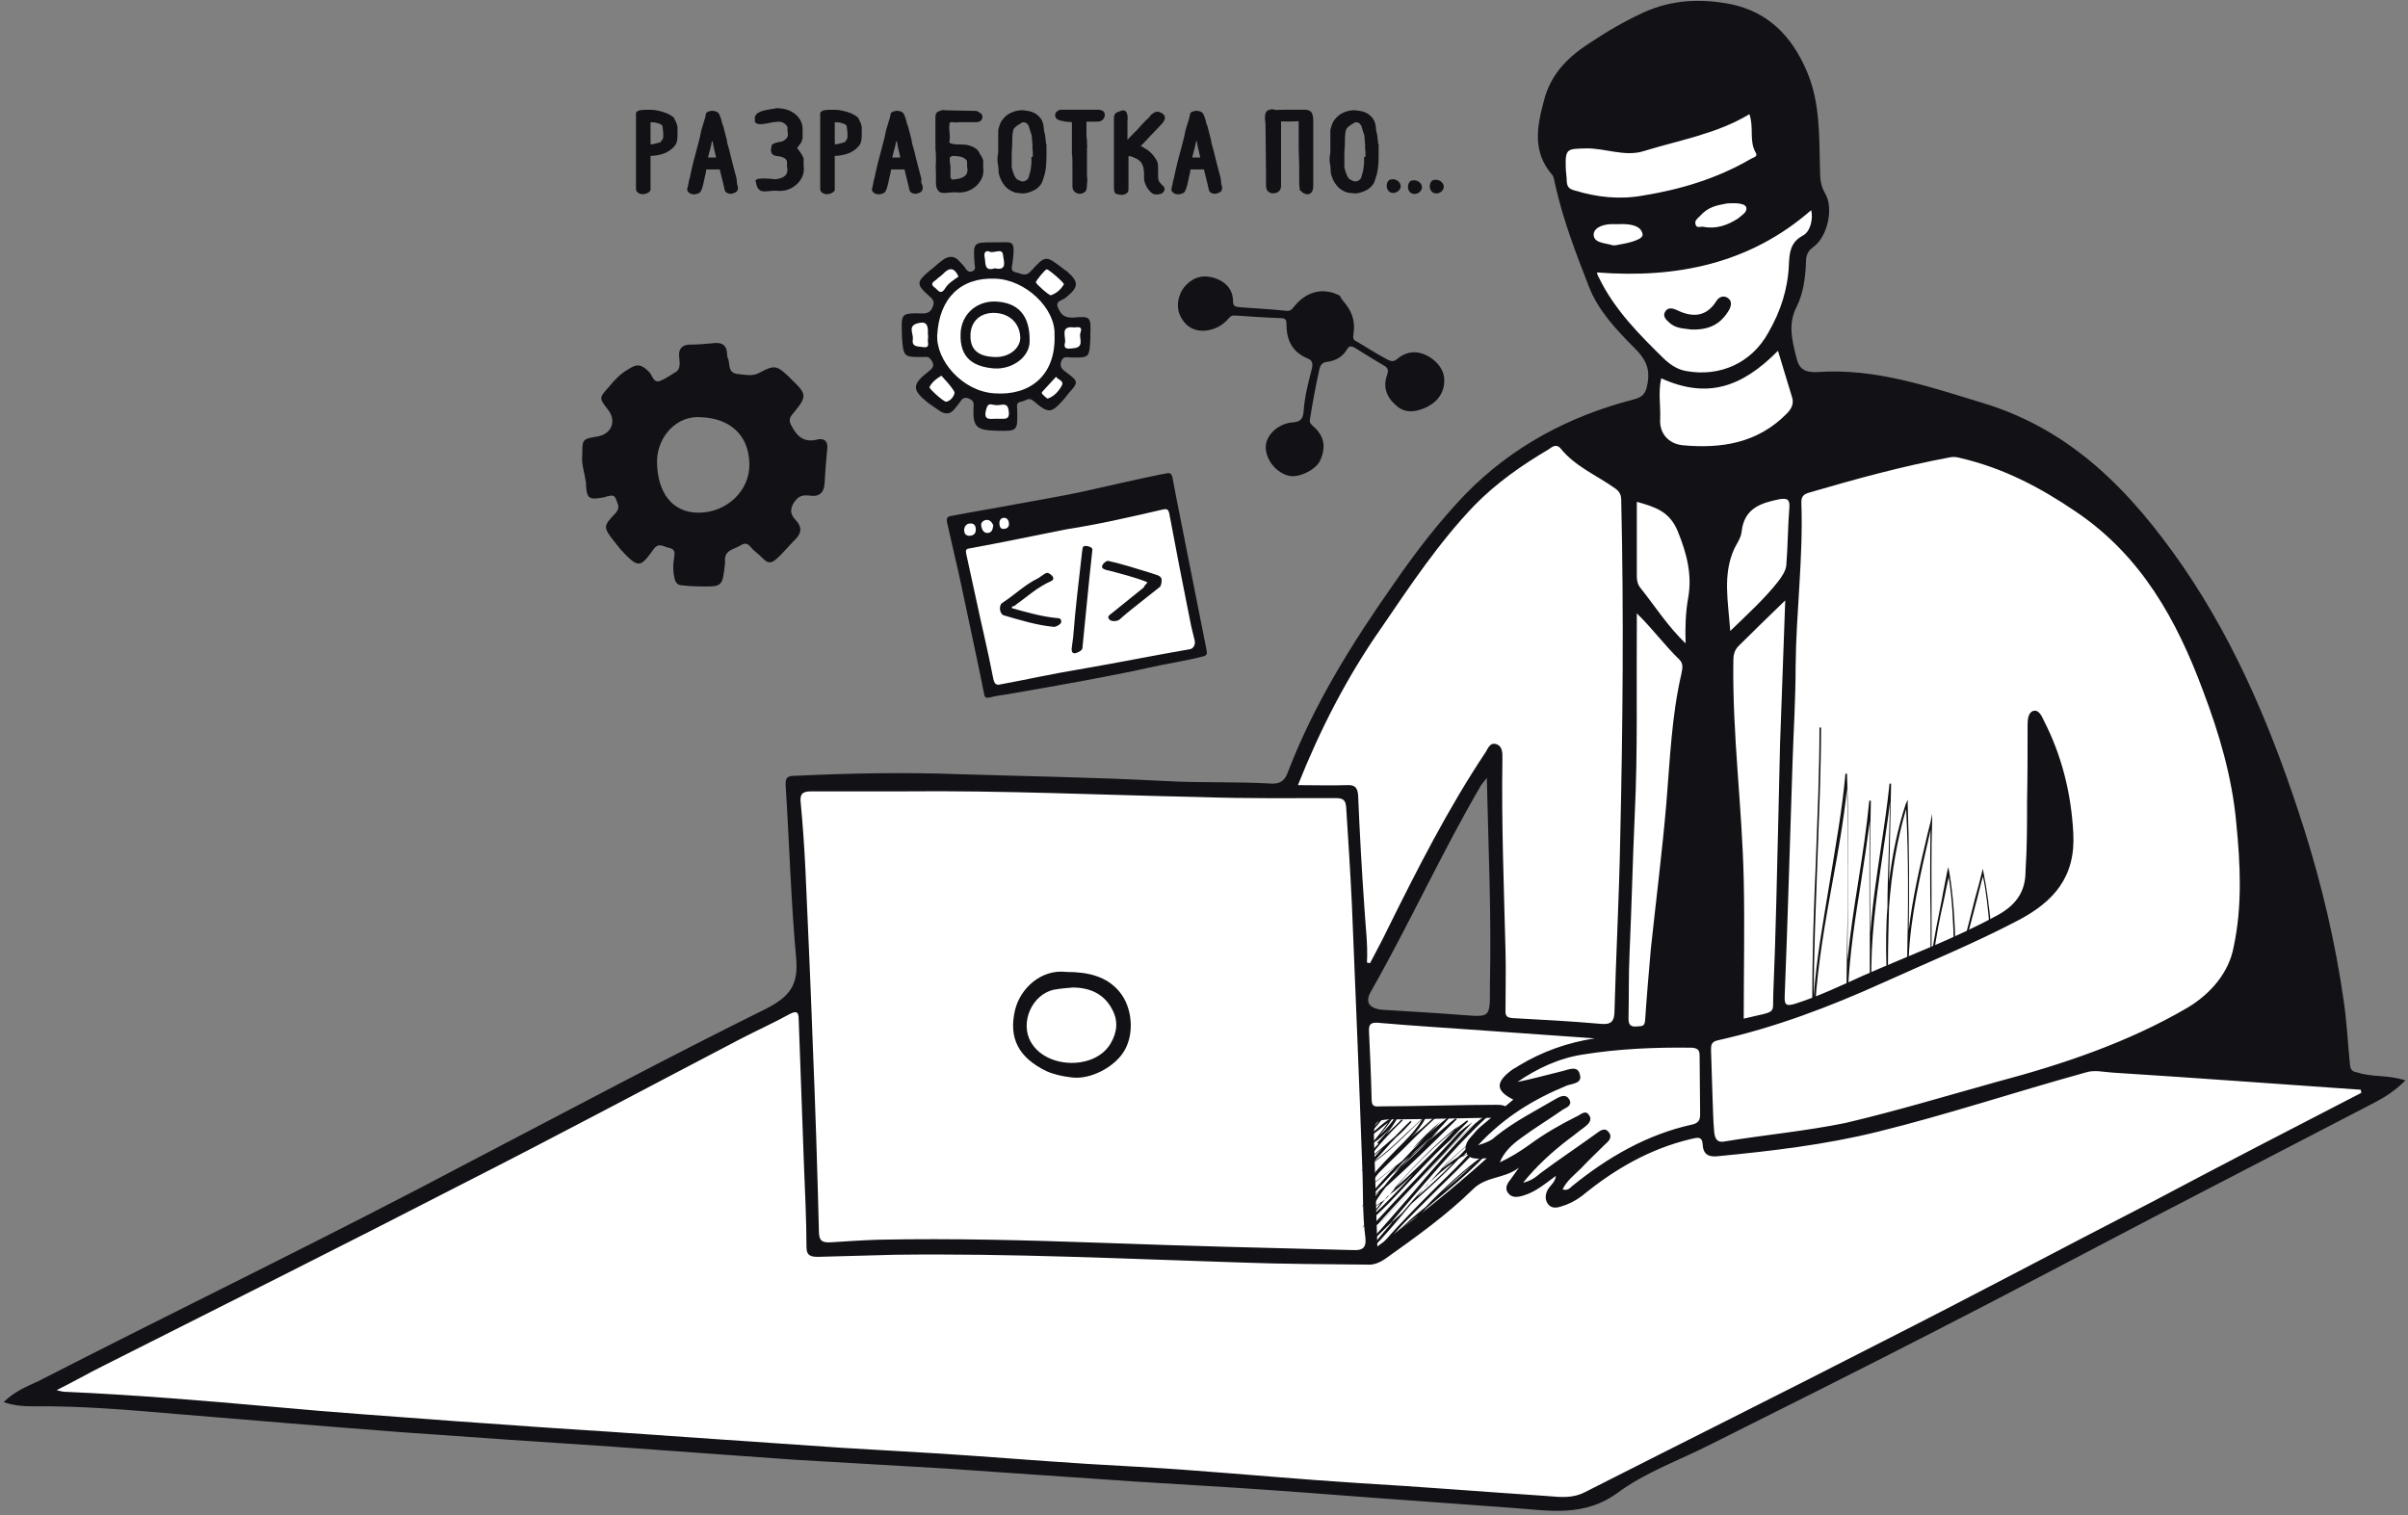 <svg height="292" viewBox="0 0 464 292" width="464" xmlns="http://www.w3.org/2000/svg"><rect x="0" y="0" width="464" height="292" fill="#808080" stroke="none"/><g fill="none"><g fill="#111116" transform="translate(122 21)"><path d="m1 .6c.9-.3 2 .5 1.9 1.4s-1.3 1.5-2.1 1-.8-1.9 0-2.4m4.3.2c.9-.3 2 .5 1.9 1.4s-1.3 1.5-2.1 1-.8-1.9 0-2.4m4.4-.1c.9-.3 2 .5 1.9 1.4s-1.3 1.5-2.1 1-.8-1.9 0-2.4" transform="translate(145 13)"/><path d="m7.8 2.2c.2.3.4.7.5 1.3v1.5c0 .8-.1 1.3-.3 1.7-.4.6-1 1.1-1.8 1.5-.9.4-2 .6-3.1.6v2.2.2.2.4.4.4.2.2.5.4.3.3 1.1c-.1.2-.4.4-.8.5s-.8.1-1.1-.1c-.2-.1-.4-.3-.4-.5 0-.1 0-.3 0-.8v-2.5c0-1.3 0-3.2 0-5.7s0-4.4 0-5.7c.1-.1.3-.3.6-.3.3-.1 1-.1 1.8-.1.7 0 1.3.1 1.7.2 1.3.3 2.1.7 2.6 1.1.1.1.1.1.2.2 0 .1.1.2.1.3zm0 0c.2.3.4.7.5 1.3v1.5c0 .8-.1 1.3-.3 1.7-.4.6-1 1.1-1.8 1.5-.9.4-2 .6-3.1.6v2.2.2.2.4.4.4.2.2.5.4.3.3 1.1c-.1.2-.4.4-.8.5s-.8.1-1.1-.1c-.2-.1-.4-.3-.4-.5 0-.1 0-.3 0-.8v-2.5c0-1.3 0-3.2 0-5.7s0-4.4 0-5.7c.1-.1.3-.3.6-.3.3-.1 1-.1 1.8-.1.7 0 1.3.1 1.7.2 1.3.3 2.1.7 2.6 1.1.1.1.1.1.2.2 0 .1.1.2.1.3zm-1.9 3.8c.2-.4.2-1 .1-1.9-.1-.6-.1-.9-.1-.9-.2-.3-.5-.6-1.1-.7-.5-.2-1.1-.2-1.7-.2v3.5c0 .8 0 1.2.1 1.2.2.1.4.1.8 0 .8-.2 1.3-.3 1.6-.5 0-.2.1-.4.3-.5zm0 0c.2-.4.2-1 .1-1.9-.1-.6-.1-.9-.1-.9-.2-.3-.5-.6-1.1-.7-.5-.2-1.1-.2-1.7-.2v3.5c0 .8 0 1.2.1 1.2.2.1.4.1.8 0 .8-.2 1.3-.3 1.6-.5 0-.2.1-.4.3-.5zm13.9 8.6c.2.5.2.9 0 1.1s-.5.3-.9.4c-.4 0-.7-.1-.9-.3-.1-.1-.2-.6-.4-1.5-.5-1.9-.7-2.9-.7-2.9-.3 0-.8 0-1.5 0s-1.1 0-1.5 0c0 .1-.1.3-.1.5 0 .3-.1.5-.1.6s-.2.7-.4 1.8c-.2.8-.4 1.4-.6 1.6-.1.1-.4.2-.8.3-.3 0-.6 0-.9-.2s-.4-.4-.3-.7.2-.8.3-1.4c.2-.6.3-1.1.3-1.3.2-1 .7-3 1.5-5.9.2-.7.4-1.6.6-2.6.5-1.6.7-2.3.7-2.3 0-.1.1-.4.2-.9.1-.1.3-.2.8-.3.5 0 .9.1 1.1.3s.3.5.5 1.1c.2.8.3 1.3.4 1.3l.7 2.7c.1.5.1.8.2 1 .2.6.4 1.5.7 2.7.3 1.3.6 2.2.7 2.7.1.3.2.7.3 1.2 0 .4.1.8.1 1zm0 0c.2.5.2.9 0 1.1s-.5.3-.9.4c-.4 0-.7-.1-.9-.3-.1-.1-.2-.6-.4-1.5-.5-1.9-.7-2.9-.7-2.9-.3 0-.8 0-1.5 0s-1.1 0-1.5 0c0 .1-.1.3-.1.5 0 .3-.1.5-.1.6s-.2.7-.4 1.8c-.2.8-.4 1.4-.6 1.6-.1.1-.4.2-.8.3-.3 0-.6 0-.9-.2s-.4-.4-.3-.7.2-.8.3-1.4c.2-.6.3-1.1.3-1.3.2-1 .7-3 1.5-5.9.2-.7.4-1.6.6-2.6.5-1.6.7-2.3.7-2.3 0-.1.1-.4.2-.9.1-.1.3-.2.8-.3.5 0 .9.1 1.1.3s.3.5.5 1.1c.2.8.3 1.3.4 1.3l.7 2.7c.1.5.1.8.2 1 .2.6.4 1.5.7 2.7.3 1.3.6 2.2.7 2.7.1.3.2.7.3 1.2 0 .4.1.8.1 1zm-3.5-5c-.4-1.7-.6-2.6-.6-2.6s0-.2-.1-.6c0-.3-.1-.5-.2-.6-.3.2-.4.3-.5.5 0 .2-.1.6-.2 1-.2.8-.4 1.5-.6 2.3zm0 0c-.4-1.7-.6-2.6-.6-2.6s0-.2-.1-.6c0-.3-.1-.5-.2-.6-.3.2-.4.3-.5.5 0 .2-.1.6-.2 1-.2.8-.4 1.5-.6 2.3zm11.1 4.2c1-.1 1.7-.4 2.1-.8s.6-1.1.4-1.9c0-.1 0-.3 0-.7 0-.2 0-.4-.1-.6-.3-.6-1.1-.9-2.2-1-.6-.1-.8-.4-.8-.9l.1-.7c0-.3.7-.5 1.9-.7.6-.3 1-.6 1.2-1.1.1-.2.1-.6 0-1.1 0-.1 0-.2 0-.4s0-.3 0-.4c-.1-.3-.3-.6-.7-.9s-.8-.4-1.4-.4c-.1 0-.5.1-1 .1-2.1.5-3.2.5-3.2 0v-.4c-.1-.7.6-1.2 2.2-1.5l1.2-.2c.1 0 .2 0 .5-.1 1.5 0 2.7.4 3.6 1.2s1.3 1.8 1.2 3v.7.6c-.1.5-.3.9-.5 1.1-.4.5-.6.8-.6.8 0 .1.3.4.7 1 .3.4.5.8.6 1.1v1.4c.2 1.2-.2 2.3-1.2 3.3-1.1 1-2.4 1.4-3.9 1.2-.3 0-.8 0-1.6.1-.6.1-1.1 0-1.3-.1-.4-.3-.6-.7-.7-1.5-.4-.3.9-.5 3.5-.2zm15.9-11.6c.2.3.4.7.5 1.3v1.5c0 .8-.1 1.3-.3 1.7-.4.6-1 1.1-1.8 1.5-.9.4-2 .6-3.1.6v2.2.2.2.4.4.4.2.2.5.4.3.3 1.1c-.1.2-.4.4-.8.5s-.8.1-1.1-.1c-.2-.1-.4-.3-.4-.5 0-.1 0-.3 0-.8v-2.5c0-1.3 0-3.2 0-5.7s0-4.4 0-5.7c.1-.1.3-.3.6-.3.3-.1 1-.1 1.8-.1.7 0 1.3.1 1.7.2 1.3.3 2.1.7 2.6 1.1.1.1.1.1.2.2 0 .1.1.2.1.3zm0 0c.2.3.4.7.5 1.3v1.5c0 .8-.1 1.3-.3 1.7-.4.6-1 1.1-1.8 1.5-.9.4-2 .6-3.1.6v2.2.2.2.4.4.4.2.2.5.4.3.3 1.1c-.1.2-.4.4-.8.5s-.8.1-1.1-.1c-.2-.1-.4-.3-.4-.5 0-.1 0-.3 0-.8v-2.5c0-1.3 0-3.2 0-5.7s0-4.4 0-5.7c.1-.1.3-.3.6-.3.3-.1 1-.1 1.8-.1.7 0 1.3.1 1.7.2 1.3.3 2.1.7 2.6 1.1.1.1.1.1.2.2 0 .1.1.2.1.3zm-1.9 3.8c.2-.4.2-1 .1-1.9-.1-.6-.1-.9-.1-.9-.2-.3-.5-.6-1.1-.7-.5-.2-1.1-.2-1.7-.2v3.5c0 .8 0 1.2.1 1.2.2.1.4.1.8 0 .8-.2 1.3-.3 1.6-.5 0-.2.2-.4.3-.5zm0 0c.2-.4.2-1 .1-1.9-.1-.6-.1-.9-.1-.9-.2-.3-.5-.6-1.1-.7-.5-.2-1.1-.2-1.7-.2v3.5c0 .8 0 1.2.1 1.2.2.1.4.1.8 0 .8-.2 1.3-.3 1.6-.5 0-.2.2-.4.3-.5zm14 8.6c.2.5.2.9 0 1.1s-.5.3-.9.4c-.4 0-.7-.1-.9-.3-.1-.1-.2-.6-.4-1.5-.5-1.9-.7-2.9-.7-2.9-.3 0-.8 0-1.5 0s-1.1 0-1.5 0c0 .1-.1.3-.1.5 0 .3-.1.5-.1.6s-.2.7-.4 1.8c-.2.8-.4 1.4-.6 1.6-.1.1-.4.2-.8.3-.3 0-.6 0-.9-.2s-.4-.4-.3-.7.2-.8.3-1.4c.2-.6.3-1.1.3-1.3.2-1 .7-3 1.5-5.9.2-.7.4-1.6.6-2.6.5-1.6.7-2.3.7-2.3 0-.1.1-.4.2-.9.1-.1.3-.2.8-.3.5 0 .9.1 1.1.3s.3.5.5 1.1c.2.8.3 1.3.4 1.3l.7 2.7c.1.5.1.8.2 1 .2.6.4 1.5.7 2.7.3 1.3.6 2.2.7 2.7.1.3.2.7.3 1.2-.1.4 0 .8.1 1zm0 0c.2.5.2.9 0 1.1s-.5.3-.9.4c-.4 0-.7-.1-.9-.3-.1-.1-.2-.6-.4-1.5-.5-1.9-.7-2.9-.7-2.9-.3 0-.8 0-1.5 0s-1.1 0-1.5 0c0 .1-.1.3-.1.5 0 .3-.1.5-.1.6s-.2.7-.4 1.8c-.2.8-.4 1.4-.6 1.6-.1.1-.4.2-.8.3-.3 0-.6 0-.9-.2s-.4-.4-.3-.7.2-.8.3-1.4c.2-.6.3-1.1.3-1.3.2-1 .7-3 1.5-5.9.2-.7.4-1.6.6-2.6.5-1.6.7-2.3.7-2.3 0-.1.1-.4.2-.9.1-.1.3-.2.8-.3.5 0 .9.1 1.1.3s.3.5.5 1.1c.2.8.3 1.3.4 1.3l.7 2.7c.1.5.1.8.2 1 .2.6.4 1.5.7 2.7.3 1.3.6 2.2.7 2.7.1.3.2.7.3 1.2-.1.4 0 .8.1 1zm-3.6-5c-.4-1.7-.6-2.6-.6-2.6s0-.2-.1-.6c0-.3-.1-.5-.2-.6-.3.2-.4.3-.5.5 0 .2-.1.6-.2 1-.2.8-.4 1.5-.6 2.3zm0 0c-.4-1.7-.6-2.6-.6-2.6s0-.2-.1-.6c0-.3-.1-.5-.2-.6-.3.2-.4.3-.5.5 0 .2-.1.6-.2 1-.2.8-.4 1.5-.6 2.3zm11.5-2.5c.7 0 1.3.1 2 .4s1.1.7 1.3 1.3c.3.4.5.8.6 1.1v1.4c.2 1.2-.2 2.3-1.2 3.3-1.1 1-2.4 1.4-3.9 1.2-.3 0-.8 0-1.6.1-.6.1-1.1 0-1.3-.1-.4-.3-.6-.8-.6-1.5 0-.2 0-.5 0-1 0-.4 0-.8 0-1 0-.5-.1-1.2 0-1.9 0-.1 0-.2 0-.4s0-.3 0-.4c0-.6 0-1.2-.1-2v-5.4c0-.7 0-1.1.1-1.2.1-.2.3-.3.6-.4s.6-.2.9-.1c.4 0 .6.3.6.7v1.8c0 .3-.1.7 0 1.3.1 1 .1 1.6 0 1.8-.1.4.1.7.5.8.7.2 1.4.2 2.1.2zm-2.7-4-.9-2.6 5.1.1c.9 0 1.4 0 1.5.1.2.1.4.3.6.4.2.2.2.5.1.7-.1.3-.4.5-.9.5h-1.7c-.3 0-.9 0-1.6 0-.4 0-.8.1-1.1 0-.5-.1-.9.1-1 .4 0 .2-.1.3-.1.4zm1.5 10.7c1-.1 1.7-.4 2.1-.8s.6-1.1.4-1.9c0-.1 0-.3 0-.7 0-.2 0-.4-.1-.6-.3-.4-.7-.6-1.1-.8-.5-.1-1.1-.2-1.9-.2-.3.1-.5.2-.6.3-.2.3-.2 1 0 1.9v1.4.5c0 .2 0 .4.1.5.1.5.5.5 1.1.4zm17.3-6.8v.9.9c0 1.6-.1 2.8-.3 3.5 0 .2-.1.4-.2.7s-.1.5-.2.6c-.1.5-.3.8-.6 1.1-.3.4-.8.7-1.3.9-.7.3-1.4.5-2 .4-.8-.1-1.2-.1-1.3-.2-1.4-.5-2.3-1.6-2.8-3.4 0-.5-.1-1-.1-1.5-.2-.7-.2-1.6 0-2.5v-.8c0-.5 0-.8 0-1 0-.3 0-.8 0-1.5 0-.1 0-.2 0-.5 0-.2 0-.4 0-.5.2-.8.4-1.4.7-1.8.6-.8 1.3-1.3 2.3-1.6.2-.1.5-.1 1-.2h.5c1.3.1 2.3.4 3 1.2.3.3.6.8.7 1.4 0 .2.1.5.1.9.1.4.1.7.2.9 0 .2.1.4.1.8 0 .3.1.6.1.8v.5zm0 0v.9.9c0 1.6-.1 2.8-.3 3.5 0 .2-.1.4-.2.7s-.1.5-.2.6c-.1.5-.3.8-.6 1.1-.3.4-.8.7-1.3.9-.7.3-1.4.5-2 .4-.8-.1-1.2-.1-1.3-.2-1.4-.5-2.3-1.6-2.8-3.4 0-.5-.1-1-.1-1.5-.2-.7-.2-1.6 0-2.5v-.8c0-.5 0-.8 0-1 0-.3 0-.8 0-1.5 0-.1 0-.2 0-.5 0-.2 0-.4 0-.5.2-.8.4-1.4.7-1.8.6-.8 1.3-1.3 2.3-1.6.2-.1.5-.1 1-.2h.5c1.3.1 2.3.4 3 1.2.3.3.6.8.7 1.4 0 .2.1.5.1.9.1.4.1.7.2.9 0 .2.1.4.1.8 0 .3.1.6.1.8v.5zm-2.2 2.5c.1-.6.1-1.2 0-1.8v-.9c0-.2-.1-.6-.1-1.1s-.1-.9-.2-1.1c-.3-1-.5-1.6-.5-1.5-.3-.6-.7-.8-1.4-.8-.9.5-1.5.9-1.8 1.3s-.4 1.3-.4 2.8c0 .2 0 .8-.1 2v1.9 1c.3 1.3.7 2.2 1.2 2.5.6.3 1 .5 1.4.4.5-.1.9-.4 1.1-.8 0-.1.2-.6.4-1.4 0-.2.1-.4.1-.7s.1-.6.1-.8v-1zm0 0c.1-.6.1-1.2 0-1.8v-.9c0-.2-.1-.6-.1-1.1s-.1-.9-.2-1.1c-.3-1-.5-1.6-.5-1.5-.3-.6-.7-.8-1.4-.8-.9.5-1.5.9-1.8 1.3s-.4 1.3-.4 2.8c0 .2 0 .8-.1 2v1.9 1c.3 1.3.7 2.2 1.2 2.5.6.3 1 .5 1.4.4.5-.1.9-.4 1.1-.8 0-.1.2-.6.4-1.4 0-.2.1-.4.1-.7s.1-.6.1-.8v-1zm5.7-7.4c-.7-.1-1.2-.3-1.3-.7-.1-.3 0-.5.2-.7s.4-.3.7-.3h.5.5 5.2.9c.4 0 .6.1.8.2.2.2.3.4.2.8-.1.3-.3.6-.6.7-.2.1-.7.1-1.4.1-1 0-1.5 0-1.5 0v.4 2.1.3.3c.1.4.1.7.1 1.1v.3c0 .2.1.5 0 .9v.8 2.3 2.3c.1.3.1.8 0 1.5 0 .7-.1 1.2-.3 1.3-.1.1-.2.1-.4.2s-.4.1-.5.1c-.7-.1-1.1-.5-1.1-1.2 0-.2 0-.6 0-1 0-.5 0-.8 0-1 0-.4 0-1.1 0-2.1 0-.9 0-1.6-.1-2.2 0-.1 0-.4 0-.7s0-.5 0-.6c0-.2 0-.5 0-1 0-.4 0-.8 0-1 0-.1 0-.2 0-.4s0-.3 0-.4c0-.3 0-.6 0-1.1s0-.9 0-1.1c-1.1-.1-1.8-.1-1.9-.2zm0 0c-.7-.1-1.2-.3-1.3-.7-.1-.3 0-.5.2-.7s.4-.3.7-.3h.5.5 5.2.9c.4 0 .6.1.8.2.2.2.3.4.2.8-.1.3-.3.6-.6.7-.2.1-.7.1-1.4.1-1 0-1.5 0-1.5 0v.4 2.1.3.3c.1.4.1.7.1 1.1v.3c0 .2.1.5 0 .9v.8 2.3 2.3c.1.3.1.8 0 1.5 0 .7-.1 1.2-.3 1.3-.1.1-.2.1-.4.2s-.4.1-.5.1c-.7-.1-1.1-.5-1.1-1.2 0-.2 0-.6 0-1 0-.5 0-.8 0-1 0-.4 0-1.1 0-2.1 0-.9 0-1.6-.1-2.2 0-.1 0-.4 0-.7s0-.5 0-.6c0-.2 0-.5 0-1 0-.4 0-.8 0-1 0-.1 0-.2 0-.4s0-.3 0-.4c0-.3 0-.6 0-1.1s0-.9 0-1.1c-1.1-.1-1.8-.1-1.9-.2zm12-1.2c.1.3.2.7.1 1.4v4.2c.2-.1.6-.6 1.3-1.3.1-.1.3-.3.5-.5s.4-.4.5-.5c.7-.8 1.4-1.6 2.2-2.3 0 0 .2-.2.4-.5.2-.2.3-.3.5-.4.4-.3.8-.3 1.3 0 .4.2.6.5.5.9-.1.2-.2.5-.6.9-.5.5-1.1 1.2-2.1 2.2-.9 1-1.6 1.7-2.1 2.2 0 .1.1.1.3.2s.3.1.3.1c.1.1.3.2.8.5.7.4 1.4 1.2 1.9 2.1.2.3.2.9.2 1.8s0 1.6.1 1.9.4.7.7 1c.3.2.4.4.4.4.1.2.1.4-.1.6-.1.2-.3.3-.4.3-.6.2-1.1.2-1.5-.1-.3-.2-.5-.5-.8-.9-.3-.5-.5-1-.6-1.5 0-.2 0-.4 0-.7s0-.5 0-.7c-.1-.6-.1-1-.2-1.2-.2-.7-.6-1.2-1.3-1.6-.3-.1-.6-.3-.9-.4-.5-.2-.9-.2-1.1-.1v1.1 1 1 .4.3.2.2.8.7.5c0 .4 0 .7-.1.8-.2.2-.5.4-.9.4s-.8-.1-1.1-.2c-.1-.1-.2-.4-.2-1 0-.7 0-1.6 0-2.7 0-1 0-2.6 0-4.7s0-3.6 0-4.7c0-.2 0-.6 0-1s0-.6.1-.8.4-.4.8-.5c.6-.3 1-.2 1.1.2zm0 0c.1.3.2.7.1 1.4v4.2c.2-.1.6-.6 1.3-1.3.1-.1.3-.3.5-.5s.4-.4.5-.5c.7-.8 1.4-1.6 2.2-2.3 0 0 .2-.2.4-.5.2-.2.3-.3.5-.4.4-.3.8-.3 1.3 0 .4.2.6.5.5.9-.1.2-.2.5-.6.9-.5.5-1.1 1.2-2.1 2.2-.9 1-1.6 1.7-2.1 2.2 0 .1.1.1.3.2s.3.1.3.1c.1.1.3.2.8.5.7.4 1.4 1.2 1.9 2.1.2.3.2.9.2 1.8s0 1.6.1 1.9.4.7.7 1c.3.2.4.4.4.4.1.2.1.4-.1.6-.1.2-.3.3-.4.3-.6.2-1.1.2-1.5-.1-.3-.2-.5-.5-.8-.9-.3-.5-.5-1-.6-1.5 0-.2 0-.4 0-.7s0-.5 0-.7c-.1-.6-.1-1-.2-1.2-.2-.7-.6-1.2-1.3-1.6-.3-.1-.6-.3-.9-.4-.5-.2-.9-.2-1.1-.1v1.1 1 1 .4.3.2.2.8.7.5c0 .4 0 .7-.1.8-.2.2-.5.4-.9.4s-.8-.1-1.1-.2c-.1-.1-.2-.4-.2-1 0-.7 0-1.6 0-2.7 0-1 0-2.6 0-4.7s0-3.6 0-4.7c0-.2 0-.6 0-1s0-.6.1-.8.4-.4.8-.5c.6-.3 1-.2 1.1.2zm18.2 13.7c.2.5.2.9 0 1.1s-.5.3-.9.4c-.4 0-.7-.1-.9-.3-.1-.1-.2-.6-.4-1.5-.5-1.9-.7-2.9-.7-2.9-.3 0-.8 0-1.5 0s-1.1 0-1.5 0c0 .1-.1.3-.1.5 0 .3-.1.5-.1.6s-.2.7-.4 1.8c-.2.8-.4 1.4-.6 1.6-.1.1-.4.2-.8.3-.3 0-.6 0-.9-.2s-.4-.4-.3-.7.2-.8.3-1.4c.2-.6.3-1.1.3-1.3.2-1 .7-3 1.5-5.9.2-.7.4-1.6.6-2.6.5-1.6.7-2.3.7-2.3 0-.1.1-.4.2-.9.1-.1.3-.2.8-.3.5 0 .9.1 1.1.3s.3.5.5 1.1c.2.8.3 1.3.4 1.3l.7 2.7c.1.5.1.8.2 1 .2.6.4 1.5.7 2.7.3 1.3.6 2.2.7 2.7.1.3.2.7.3 1.2 0 .4.1.8.1 1zm0 0c.2.5.2.9 0 1.1s-.5.3-.9.4c-.4 0-.7-.1-.9-.3-.1-.1-.2-.6-.4-1.5-.5-1.9-.7-2.9-.7-2.9-.3 0-.8 0-1.5 0s-1.1 0-1.5 0c0 .1-.1.3-.1.5 0 .3-.1.5-.1.6s-.2.7-.4 1.8c-.2.8-.4 1.4-.6 1.6-.1.1-.4.2-.8.3-.3 0-.6 0-.9-.2s-.4-.4-.3-.7.2-.8.3-1.4c.2-.6.3-1.1.3-1.3.2-1 .7-3 1.5-5.9.2-.7.4-1.6.6-2.6.5-1.6.7-2.3.7-2.3 0-.1.1-.4.2-.9.1-.1.3-.2.8-.3.5 0 .9.1 1.1.3s.3.5.5 1.1c.2.8.3 1.3.4 1.3l.7 2.7c.1.5.1.8.2 1 .2.6.4 1.5.7 2.7.3 1.3.6 2.2.7 2.7.1.3.2.7.3 1.2 0 .4.1.8.1 1zm-3.5-5c-.4-1.7-.6-2.6-.6-2.6s0-.2-.1-.6c0-.3-.1-.5-.2-.6-.3.2-.4.3-.5.5 0 .2-.1.6-.2 1-.2.8-.4 1.5-.6 2.3zm0 0c-.4-1.7-.6-2.6-.6-2.6s0-.2-.1-.6c0-.3-.1-.5-.2-.6-.3.2-.4.3-.5.5 0 .2-.1.6-.2 1-.2.8-.4 1.5-.6 2.3zm14.8-8.8c.2.3.2.6.2 1.1v.4.4 1.7 3.2 3.2 1 1 1 1c0 .7-.4 1.1-1.1 1.2-.4.1-.7-.1-1-.3-.2-.2-.3-.6-.3-1v-2.9c0-2.9-.1-5.8-.1-8.9-.2-1.4-.1-2.2.3-2.4.3-.1.5-.2.7-.2.8.1 1.1.2 1.3.5zm4.5 14.9c-.2-.2-.3-.7-.3-1.4 0-1 0-1.5 0-1.4 0-1.2 0-3-.1-5.4 0-2.4 0-4.2 0-5.4-2.4.1-4 .1-4.8-.1-.2 0-.3-.1-.4-.3s-.2-.3-.1-.5c.1-.4.3-.6.7-.7.2-.1.8-.1 1.9-.1h2.8.9c.4 0 .6.1.8.2.3.2.5.7.5 1.6 0 1.2 0 1.8 0 1.7v4.4 4.4.7.9.5c0 .5-.1.8-.2 1s-.4.4-.7.4c-.4-.1-.7-.2-1-.5zm14.5-8.7v.9.9c0 1.6-.1 2.8-.3 3.5 0 .2-.1.4-.2.7s-.1.5-.2.6c-.1.5-.3.8-.6 1.1-.3.4-.8.7-1.3.9-.7.3-1.4.5-2 .4-.8-.1-1.2-.1-1.3-.2-1.4-.5-2.3-1.6-2.8-3.4 0-.5-.1-1-.1-1.5-.2-.7-.2-1.6 0-2.5v-.8c0-.5 0-.8 0-1 0-.3 0-.8 0-1.5 0-.1 0-.2 0-.5 0-.2 0-.4 0-.5.2-.8.4-1.4.7-1.8.6-.8 1.3-1.3 2.3-1.6.2-.1.5-.1 1-.2h.5c1.3.1 2.3.4 3 1.2.3.3.6.8.7 1.4 0 .2.1.5.1.9.1.4.1.7.2.9 0 .2.1.4.1.8 0 .3.1.6.1.8v.5zm0 0v.9.9c0 1.6-.1 2.8-.3 3.5 0 .2-.1.4-.2.7s-.1.5-.2.6c-.1.5-.3.8-.6 1.1-.3.4-.8.7-1.3.9-.7.3-1.4.5-2 .4-.8-.1-1.2-.1-1.3-.2-1.4-.5-2.3-1.6-2.8-3.4 0-.5-.1-1-.1-1.5-.2-.7-.2-1.6 0-2.5v-.8c0-.5 0-.8 0-1 0-.3 0-.8 0-1.5 0-.1 0-.2 0-.5 0-.2 0-.4 0-.5.2-.8.4-1.4.7-1.8.6-.8 1.3-1.3 2.3-1.6.2-.1.5-.1 1-.2h.5c1.3.1 2.3.4 3 1.2.3.3.6.8.7 1.4 0 .2.1.5.1.9.1.4.1.7.2.9 0 .2.1.4.1.8 0 .3.1.6.1.8v.5zm-2.1 2.5c.1-.6.1-1.2 0-1.8v-.9c0-.2-.1-.6-.1-1.1s-.1-.9-.2-1.1c-.3-1-.5-1.6-.5-1.5-.3-.6-.7-.8-1.4-.8-.9.5-1.5.9-1.8 1.3s-.4 1.3-.4 2.8c0 .2 0 .8-.1 2v1.9 1c.3 1.3.7 2.2 1.2 2.5.6.3 1 .5 1.4.4.5-.1.9-.4 1.1-.8 0-.1.2-.6.4-1.4 0-.2.1-.4.1-.7s.1-.6.1-.8v-1zm0 0c.1-.6.1-1.2 0-1.8v-.9c0-.2-.1-.6-.1-1.1s-.1-.9-.2-1.1c-.3-1-.5-1.6-.5-1.5-.3-.6-.7-.8-1.4-.8-.9.5-1.5.9-1.8 1.3s-.4 1.3-.4 2.8c0 .2 0 .8-.1 2v1.9 1c.3 1.3.7 2.2 1.2 2.5.6.3 1 .5 1.4.4.5-.1.9-.4 1.1-.8 0-.1.2-.6.4-1.4 0-.2.1-.4.1-.7s.1-.6.1-.8v-1z" stroke="#111116" stroke-width=".5"/></g><g transform="translate(173 46)"><path d="m7.9 11.3-2.7-2.6 3.3-2.8 1.5-1.2 2.4 1.7 1.4 1.2 2.2-1.1-.2-5 3.5.1 1.9.2.1 5.1 3 1.2 2-.8 2.3-2.6 4.7 3.7-1.1 1.8-2.8 2.5 1.8 3.4 5.2.4-.4 4.9-1.1.1-3.8.6-.8 3.7 3 2-2.4 3.1-1.4 1.2-3.1-2.3-3.5.4-.4 1.9-.1 3.6-4.2.4-2.2-.9v-3.9l-2.6-1.6-1.3.2-2.3 2.8-2.8-1.9-2.2-2.5 2-1.8 1.6-1.2-1.4-3.1-2-.2-2.6-.6-.6-4.4.3-.9 3.3-.6 1.2-.3 1.2-2.4z" fill="#fff"/><g fill="#111116"><path d="m18.4.7c3.8.1 4.3-.9 3.7 4-.1.7-.5 1.6.7 1.8 1 .2 1.8.9 2.8-.2 2.9-3.2 2.9-3.1 6.3-.5.2.2.4.3.6.4 2.5 2.2 2.4 3.1-.2 5.2-.6.5-1.9.6-1.5 1.7.5 1.3 1.1 2.2 3 2.1 3.4-.3 3.4-.1 3.3 3.2v.9c-.2 3.7-.2 3.6-3.7 3.6-.6 0-1.5-.4-1.9.7s.2 1.6.9 2.1c2.4 1.8 2.5 1.9.5 4.1-.2.3-.5.6-.7.9-2.6 3-3.1 3.1-6 .6-1-.9-1.6 0-2.4.1-.9.1-.9.7-.8 1.4v.2c.1 4.1.1 4.1-4 4-3.9-.1-4.6-.7-4.4-4.7.1-1-.3-1.2-.9-1.5-.7-.3-1.2-.1-1.6.5-.3.5-.7.9-1 1.3-1 1.4-2.1 1.3-3.3.4-.7-.5-1.3-.9-2-1.4-3.1-2.5-3.1-3.5.1-6 1.1-.8 1.2-1.4.4-2.4-.5-.6-1-.4-1.5-.4-3.7 0-3.7 0-4-3.8 0-.1 0-.1 0-.2-.1-4.4-.4-4.5 4-4.4 1 0 1.5-.3 1.9-1.2.5-1.1 0-1.6-.7-2.2-2.5-2.2-2.4-2.7.1-4.8.8-.6 1.5-1.3 2.3-1.9 1.3-1.1 2.6-1.1 3.6.2.4.4.8.8 1.1 1.3.4.6.9.7 1.4.4.6-.3.3-.9.3-1.3-.3-4.2-.3-4.2 3.6-4.2zm11.8 17.8c.2-5.1-5.6-10.6-11.4-10.8-6.7-.3-10.8 3.8-11.2 10.8-.3 4.9 4.8 10.9 11 11.3 6.7.5 11.9-3.3 11.6-11.3zm-1.5-12.6c-.3 0-2.1 2.2-2.1 2.5s2.6 2.6 2.9 2.5c1.1-.4 1.9-1.1 2.5-2.1.1-.3-2.9-2.9-3.3-2.9zm-20.3 20.5c-1 .6-1.8 1.2-2.3 2.2-.1.3 2.8 2.9 3.2 2.8 1.1-.1 1.8-1.6 1.6-1.9-.7-1.2-1.7-2.2-2.5-3.1zm-2.6-8.1c.1-2-.5-2.5-2.3-1.9-1.5.6-.5 1.9-.6 2.9-.3 1.7 1.1 1.4 2 1.6 1.4.2.8-.9.9-1.5.1-.4 0-.7 0-1.1zm28.2-1.2c-2.9-.4-1.5 1.9-1.8 3-.4 1.5 1.1 1 1.7 1 2.2-.2.9-2.1 1.3-3 .5-1.4-.7-1-1.2-1zm-14.8 17.6h.7c.8 0 1.6.1 1.5-1.2-.1-1.1-.3-1.7-1.5-1.5-.5.1-1 .1-1.5 0-1-.3-1.2.2-1.4 1-.6 2.3 1.1 1.6 2.2 1.7zm-.5-29c2.6.6 1.6-1.7 1.6-2.4-.1-1.7-1.7-.4-2.6-.8-.7-.3-1.1.1-1 .9.3 1.2-.2 3 2 2.3zm-7 1.6c-.8-1.8-1.8-1.8-3-.5-.4.4-.9.7-1.3 1.1-.5.4-1.3.8-.3 1.5.6.4 1.1 1.6 2 .2.6-1 1.6-1.6 2.6-2.3zm18.8 19.3c-.8.9-1.6 1.7-2.3 2.5-.2.3-.7.5-.3.9.3.3.8.8 1 .8 1.2-.4 2.1-1.4 2.7-2.5.5-1-.8-1.1-1.1-1.7z"/><path d="m18.6 12.1c4.6.1 6.9 2.7 6.8 7.7 0 2.9-3.2 5.4-6.8 5.2-3.9-.3-6.7-1.9-6.5-6.7.1-3.5 2.8-6.2 6.5-6.2zm.1 2.2c-2.8-.1-4.6 1.6-4.7 4.2-.1 2.9 1.5 4.2 4.7 4.3 2.7.1 4.8-1.6 4.9-3.6 0-2.8-2-4.8-4.9-4.9z"/></g></g><path d="m112.2 87.7c0-3.1 0-3.1 3-3.6 2.7-.5 3.6-3 2-5.1-1.8-2.3-1.8-2.3.1-4.4 1.1-1.4 2.3-2.6 3.7-3.4 1.8-1.2 2.6-1 4.1.5.6.6.8 2.2 2.1 1.7 1-.4 2-1.1 3-1.7.9-.5.8-1.7.7-2.6-.3-2 .6-2.8 2.6-2.7 1.5 0 2.9-.2 4.3-.3s2.2.5 2.3 2c0 .3 0 .5.1.8.6 1.1-.2 3 2.1 3.2 1.4.1 2.7.5 4.1-.3 2.8-1.5 3.3-1.4 5.6.8.1.1.3.3.4.4 3.1 3 3.2 3.3.4 6.7-.8.9-.8 1.5-.2 2.5 1.1 2.1 2.5 3.1 4.9 2.5 1.3-.3 2.1.3 1.9 1.8-.2 2.2-.4 4.4-.5 6.6-.1 1.8-1 2.7-2.9 2.4-.9-.1-1.8-.1-2.6.8-1.2 1.4-1.3 2.7-.1 3.9 1.4 1.5 1.1 2.7-.3 4-1.2 1.2-2.3 2.6-3.5 3.6-.8.7-1.5.8-2.3 0-.6-.6-1.3-1.2-2-1.8s-1.1-1.8-2.5-.9c-1.3.8-3.2.9-3 3.1v.4c-.5 4.5-.5 4.5-5 4.4-1.1 0-2.3-.1-3.3-.2-1.4-.1-1.4-1.3-1.6-2.3-.1-1-.1-2 .1-3 .1-.9.3-1.6-.9-1.9-1.1-.2-2.1-1.2-3.1.3-2.5 3.4-2.8 3.8-6.3 0-.4-.5-.8-1-1.2-1.5-2.2-2.8-2.2-3 .2-5.5 1-1.1.4-1.8.1-2.7-.4-1.1-1.2-.6-1.9-.5-.1 0-.1 0-.2.1-3.2.6-3.6.4-3.7-2.9-.3-1.9-.9-3.6-.7-5.2zm14.4 1.1c0 6.2 3 10 8 10 5.4 0 9.9-4.2 9.8-9.4-.1-5.8-4-8.8-9.3-9-4.7-.4-8.4 3.7-8.5 8.4zm132.7-30.2c1.5 1.9 1.8 3.8 1.5 5.8-.1.7-.1 1.1.6 1.4 1.9 1.1 3.7 2.3 5.6 3.3.7.4 1.4.8 2.2.1 1.9-1.6 4-1.7 6.1-.5 1.7 1 3 2.6 3 4.6 0 2.6-1.5 4.3-3.7 5.3-1.9.8-3.8 1.1-5.5-.4-1.9-1.6-2.7-3.6-1.8-6 .3-.9.1-1.4-.7-1.8-1.9-1.1-3.6-2.2-5.4-3.3-.7-.4-1.2-.6-1.7.3-.8 1.4-2.2 2.1-3.6 2.3-1.2.1-1.5.7-1.7 1.6-.7 3.2-1.3 6.4-1.8 9.6-.1.6.2.8.6 1.2 2.2 1.9 2.6 4.1 1.3 6.8-.9 1.7-4 3.2-5.9 2.8-2.5-.6-4.4-3-4.5-5.4-.1-2.3 2.3-4.7 5.2-4.9 1.6-.1 2-.8 2.1-2.2.2-2.8.9-5.5 1.6-8.2.2-1 .1-1.6-1-2-2.8-1.2-3.9-3.5-3.9-6.4 0-.9-.1-1.3-1.2-1.3-2.9-.1-5.8-.3-8.7-.5-.5 0-.8 0-1.2.5-1 1.2-2.3 2-3.8 2.3-2.4.5-4.4-.4-5.5-2.6-1-1.8-.5-4.4.9-5.9 1.6-1.8 3.6-2.2 5.7-1.5s3.5 2.2 3.5 4.5c0 .9.4 1 1.2 1.1 3 .2 6.1.4 9.1.7 1 .1 1.2-.6 1.7-1.1 2.4-2.8 5.6-3.4 8.6-1.8.2.6.8 1.2 1.1 1.6z" fill="#111116"/><g transform="translate(182 91)"><path d="m1.8 10.7 6.3 31.4 1.3.4 39-7.2 1.3-.8-6.5-32.2-1.7-.7-35.1 6.4-4.8 1.3z" fill="#fff"/><g fill="#111116"><path d="m47.2 17.7c1.1 5.5 2.2 11.1 3.3 16.6.1.7.1 1-.7 1.2-3.5.9-7.1 1.4-10.6 2.2-3 .7-5.8 1.2-8.8 1.8-5.7 1.1-11.5 2.1-17.2 3.1-1.5.3-3 .4-4.5.8-.8.2-1-.1-1.1-.8-.9-4.6-1.9-9.2-2.9-13.9-.9-4.1-1.7-8.3-2.7-12.4-.5-2.2-1-4.4-1.5-6.6-.2-.9.1-1.2.9-1.3 4.2-.8 8.5-1.5 12.7-2.3s8.6-1.5 12.7-2.4c5-1.1 10-2.3 15-3.3.4-.1.7-.1 1.1-.2.6-.1.8.1 1 .7 1 5.4 2.2 11.1 3.3 16.8zm-23.7-6.7c-6.6 1.3-12.2 2.5-18.8 3.7-.7.1-.6.5-.5 1.1.5 2.2 1.2 5.6 1.7 7.8 1.3 6.2 2.3 10 3.5 16.2.2.9.5 1.3 1.3 1.1 5.4-1 9.8-2 15.2-2.9 7.6-1.3 13.9-2.6 21.4-3.9.7-.1 1.1-1 .9-1.7-.4-1.7-.6-2.3-.9-3.9-1.4-6.9-2.7-13.7-4-20.6-.2-.8-.5-.9-1.3-.7-6.5 1.5-12.1 2.8-18.5 3.8zm-14.1-.8c-.3-.6-.7-1.1-1.4-1-.6.1-1.1.6-.9 1.2.1.7.5 1.4 1.3 1.3s.9-.8 1-1.5zm-4.2 2c.8-.2.9-.9.8-1.5-.1-.8-.8-.9-1.3-.8-.6.1-1 .8-.9 1.4 0 .7.6 1.1 1.4.9zm6.4-1.3c.7-.1.9-.6.8-1.2-.1-.7-.6-1-1.1-.9-.6.1-.8.7-.7 1.3.1.7.4.9 1 .8z"/><path d="m13 26.2c2.9.8 5.6 1.6 8.6 1.9.5 0 .9.1.9.7 0 .5-1 1-1.4 1-3.3-.3-6.5-1.3-9.6-2.2-.9-.2-1.1-1.9-.4-2.4 2.5-1.6 4.3-3.5 7-4.8.6-.4 1.2-.9 1.6-1 .3-.1 1 .4 1.2.8s-.1.7-.4.8c-2.7 1.2-4.7 3.1-7.1 4.8-.3 0-.5.1-.4.4zm26.1-5c-2.5-1-5-1.6-7.6-2.3-.1 0-.3 0-.4-.1-.4-.1-.9-.3-.7-.8.1-.4.8-1 1.2-.9 2.7.6 5.5 1.5 8.1 2.3.4.1.8.3 1.2.4.3.1.8.3.9.7s0 1.3-.3 1.6c-1.8 1.4-3.5 2.8-5.3 4.2-.9.7-1.7 1.4-2.5 2.1-.3.3-1.6.5-2-.1-.4-.5.1-.8.5-1.1 2.1-1.7 4.1-3.3 6.2-5 .1-.4.5-.6.7-1zm-10.6-6.3c-.2 1.8-.4 3.7-.6 5.6-.4 4.3-.9 8.8-1.3 13.1 0 .2 0 .3-.1.5-.1.3-1 .8-1.5.8-.5-.1-.5-.5-.5-.9.1-.8.2-1.6.3-2.3.4-5.4 1.1-10.9 1.7-16.3 0-.2.1-.5.1-.7 0-.3.2-.5.6-.5.3 0 1.3.2 1.3.7z"/></g></g><path d="m448.8 207-5.8-29.3-11.4-41.3-15.9-26.1-19.2-19.2-19.8-8-16.3-6.7-14-2-3.4-10.1 2.2-6.9 1.1-7.6 1.5-3.6 2.4-1.8.2-4.5-1.8-8.2-1.3-16.3-5.8-6.7-8-2.8-13.6.4-19.2 11.4-.9 10.3 1.8 9.9 4.7 15 6.9 10.3 5.4 6.2-.7 8.7-15.5 4.3-10.7 6.5-11.4 9.9-13.4 18.5-9.6 15-9.4 19.6-80.1-1.3-15.5.4 2.8 36.4-1.3 4.5-148 76.8 42.8 4.1 83 5.4 56 4.1 54.2 3.4 61.8 3.8 14.7-7.3 50.4-25.9 73.8-37.5 17-9zm-159.7-24.6c-.3 1.8-.2 3.5-.2 5.2 0 .6-.2 1-.6 1.3.1.5.1 1 .2 1.6.1 1.8.3 4-1.2 5.3-.9.8-1.9 1-2.8.8-2.6 1.4-8.4-.3-10.7-.8-4 .6-11.9 1.6-10.9-2.8.1-.4.3-.9.5-1.3.1-4.2 2.9-8.3 5.7-11.3.7-1.3 1.5-2.5 2.3-3.6.1-.2.3-.3.4-.4.1-.2.1-.4.2-.5 1.3-3.4 2.6-7 4.6-10.1 0-.3.1-.6.2-1 .6-1.2 1.2-2.4 1.9-3.4.7-1.7 1.4-3.2 2.3-4.9 1.1-2 2.3-3.9 3.4-5.9 0-.1.1-.1.1-.2s.1-.3.1-.4c.6-1.7 3.2-1.5 3.2.5v.8c.1.2.1.4.2.7.1 3.2.1 6.4.1 9.6 0 1.5 0 3-.1 4.6.6 4.2.5 8.6.1 12.8.8.4 1 1.5.6 2.3.4 0 .5.6.4 1.1z" fill="#fff"/><g fill="#111116"><path d="m463.5 208.2c-2 2-3.9 3.2-6 4.3-14.3 7.4-28.5 14.8-42.8 22.2-14 7.3-27.9 14.7-42 21.9-14.4 7.4-28.8 14.6-43.2 21.8-5.9 3-12.4 5.3-17.7 9.2-6.5 4.8-13.2 3.5-20.1 3-8.7-.6-17.4-1.3-26.1-1.9-9.1-.7-18.3-1.4-27.4-2-6.5-.4-13-.8-19.5-1.2-12.1-.8-24.3-1.7-36.4-2.5-9.7-.6-19.5-1.1-29.2-1.7-11.6-.8-23.2-1.7-34.8-2.5-13.6-.9-27.1-1.8-40.8-2.8-14.5-1.1-28.8-2.3-43.3-3.5-9.3-.8-18.6-1.6-27.9-1.5-1.8 0-3.5-.1-5.6-.8 2-2 4.4-3 6.6-4 27.9-14.3 56.1-27.9 83.8-42.6 18.8-9.8 37.5-19.8 56.5-29.2 4.7-2.4 6.3-4.7 5.8-9.9-1-11-1.3-22-2-33-.1-1.7.3-2 1.9-2 10.5-.5 21-.7 31.7-.3 13.1.4 26.2.6 39.3 1.3 6.9.4 13.8.1 20.6.5 1.7.1 2.7-.5 3.3-2.3 5-13 12.3-24.7 20.3-36.1 4.2-6.1 8.8-12.1 13.9-17.4 8.9-9.1 19.9-15 32.3-18.2 2-.5 2.5-1.3 2.8-3.3.5-3-.7-4.8-2.6-6.7-3.4-3.4-6.9-7.1-8.7-11.7-2.5-6.4-5-12.9-6.5-19.6-.2-.7-.2-1.5-.6-2-3.8-4.4-3-9.1-1.6-14.3 1.3-5.1 4.6-8.4 8.8-11.1 3.3-2.2 6.7-4.2 10.4-5.9 5.5-2.5 11.1-2.7 16.8-1.6 7.2 1.5 11.7 6.1 14.6 12.8 2.7 6.2 2.4 12.7 2.6 19.1 0 1.6.1 3.1 1 4.6 1.7 2.9.4 8.4-2.3 10.3-1.1.8-1.4 1.7-1.4 2.8-.1 3-.5 6.1-1.8 8.7-1.7 3.3-.9 6.4-.1 9.6.5 2.4 1.6 3.1 4.1 3 11.1-.8 21.5 2.8 32 6 17.1 5.2 28.5 17.1 38.4 31.4 10.7 15.6 17.7 32.8 23.4 50.7 3.4 10.8 6 21.8 7.6 33 .6 4 .8 8.2 1.2 12.2.1 1.2.4 1.5 1.6 1.7 2.6.9 5.8.4 9.1 1.5zm-8.5 2.4c0-.2-.1-.4-.1-.6-15.9-1.1-31.9-2.3-47.8-3.3-1.8-.1-3.5-.6-5.3 0-13.4 3.7-26.6 8.1-40 11.4-10.1 2.5-20.4 3.7-30.7 4.7-1.7.2-2.9-.2-3-2.2-.1-1.7-1-1.4-2.3-1.1-8 1.9-14.8 5.9-20.9 10.9-1.3 1-2.7 1.7-4.1 2.1-.9.3-2 .4-2.6-.6-.6-.9-.4-2 .2-2.9.5-.7 1.3-1.3 1.4-2.4-2.2 1.6-3.9 3.1-6.3 3.8-1 .3-2.2.5-2.9-.5-.8-1.1 0-2 .6-2.8.5-.7 1-1.4 1.5-2.1-2.8 2.2-6.3 1.6-8.9 4.2-5.1 5-11 9.2-16.9 13.4-1.2.8-2.3 1.2-3.5 1.1-8.1-.1-16-.1-24.1-.4-22.3-.7-44.6-1.8-66.9-1.5-4.9.1-9.7.3-14.7.4-1.3 0-2.3-.1-2.3-1.9 0-5.4-.3-10.8-.5-16.2-.3-9.2-.7-18.5-1-27.7 0-1.5-.5-1.6-1.7-1-3.1 1.7-6.4 3.2-9.5 4.8-17.6 9.2-35.2 18.6-52.9 27.6-23.3 12-46.7 23.7-70.1 35.5-2.8 1.4-5.6 3-8.8 4.6.9.2 1.2.3 1.5.3 13.5.6 26.8 1.7 40.2 2.9 11.8 1.1 23.7 1.9 35.6 2.8 9.7.7 19.5 1.4 29.2 2 5.7.4 11.4.8 17.2 1.2 9.2.6 18.5 1.3 27.6 1.9 6.2.4 12.5.7 18.7 1.1 9.5.6 19.1 1.4 28.6 2 6.5.4 13 .7 19.5 1.2 10.9.8 21.8 1.8 32.8 2.5 12.1.7 24.3 1.7 36.4 2.5 2.5.2 4.8.5 7.3-.8 18.9-9.6 38-19.1 56.9-28.8 17.6-8.9 35-18.2 52.5-27.2 13.2-7 26.7-14 40.1-20.9zm-64.4-56.2c.1-4.9.1-9.7.1-14.7 0-1 .1-2.4 1.1-2.7s1.6.9 2 1.8c3.5 6.8 5.3 14.1 5.7 21.7.5 8.5-3.8 13.3-10.7 16.9-8.4 4.4-17.2 8-25.8 11.9-10.4 4.7-20.9 8.7-32.1 11.2-1.2.3-1.2 1-1.2 1.9.1 3.1.2 6.3.3 9.4.1 2.1.1 4.1.3 6.2.1 1 .3 2.2 1.8 2 7.8-1.3 15.7-2 23.5-3.6 9.8-2.3 19.4-5.2 29.1-7.9 12.8-3.4 25.3-7.6 36.8-14.3 4.5-2.7 8-6.8 8.9-11.7 1.7-7.9 1.3-16 .5-24-.8-8.8-3.3-17.2-6.4-25.4-5.1-13.7-11.9-26-24.5-34.5-6.9-4.7-14-8.4-22.1-10.3-.7-.2-1.3-.3-2-.2-9.2 1.7-18.3 4.2-27.2 6.8-1 .3-1.6.6-1.6 1.9.4 10.5-1 21-1.1 31.6 0 6.2-.4 12.5-.6 18.7-.5 14.9-.9 29.8-1.5 44.7-.1 1.8.2 2.2 2.1 1.6 4.4-1.4 8.6-3.4 12.8-5.3 8.8-3.9 17.9-7.2 26.4-11.9 3.3-1.9 5.1-4.4 5.1-8.3.3-4.6.3-9 .3-13.5zm-216.6-1.9c-5.9 0-11.8 0-17.7 0-1.8 0-2.2.6-2 2.3.4 4.2.7 8.6.9 12.8.5 11.1 1 22.2 1.4 33.3.5 12.1.9 24.3 1.2 36.4 0 1.8.6 2.2 2.3 2.1 3-.2 6.2-.4 9.2-.5 14.4-.3 28.6.1 43 .6 16.1.6 32.4 1 48.5 1.4 1.9.1 2.5-.6 2.3-2.4-.6-4.5-.4-9-.6-13.6-.6-16.8-1.3-33.7-2-50.6-.3-6.3-.7-12.5-1.1-18.7-.1-1.2-.4-1.8-1.9-1.8-8.8 0-17.4.1-26.2-.2-19.2-.4-38.2-1.3-57.3-1.1zm89.4 33c.2 0 .4.1.6.1 1.2-2.3 2.4-4.5 3.5-6.8 5.7-11.5 11.5-22.9 18.6-33.6.6-.8.9-2.2 2.2-1.8s1.2 1.8 1.2 2.9c-.2 12.3.3 24.7.6 37 .1 3.6 0 7.4 0 11 0 1-.2 1.8 1.4 1.9 5.6.3 11.3.6 16.9 1.1 2 .2 2.7-.4 2.7-2.5.3-11 .9-22 1.1-33.1.5-21.7.7-43.5.2-65.2 0-1-.2-1.7-1.2-2.4-3.5-2.5-7.7-4.2-10.5-7.7-.9-1-1.7-.2-2.3.2-5.1 3-10.1 6.5-14.3 10.8-6.9 7.2-12.4 15.5-18 23.7-6.5 9.3-11.7 19.4-16 30.2 3.3 0 6.4.1 9.4 0 1.6-.1 2.1.5 2.2 2 .3 7.2.7 14.4 1.2 21.5.2 3.6.7 7.1.5 10.7zm43.9 14.6c-7.1-.5-14.2-1-21.2-1.5-6.8-.5-13.7-.9-20.5-1.5-1.4-.1-1.9.2-1.8 1.7.2 4.3.4 8.8.5 13.1 0 1.6.9 1.3 1.9 1.3 5.3 0 16.7-.3 22-.3 1 0 2.5 0 2.5 1.4s-1.6 1.1-2.4 1.1c-4.1 0-14.4.3-18.4.3-5.3 0-5.3 0-5.1 5.2.2 6.2.4 12.4.6 19.3 7.4-5.4 14.2-10.8 21.1-17-1.9.1-3.3.3-3.9-1s.2-2.5 1.1-3.4c.5-.6 1-1.2 1.6-1.7 2.1-1.8 4.2-3.4 6.3-5.2-3.4-1.7-3.5-3.3-.3-5.7.4-.3.9-.5 1.3-.8 4.6-2.8 9.5-4.5 14.7-5.3zm-20.8-50.2c-.6.8-.9 1.1-1.1 1.4-7.6 13-13.8 26.7-21.2 39.7-1.3 2.2-.3 3.4 2.3 3.6 5.1.3 10.2.6 15.3 1 5.3.4 5.3.5 5.3-4.9 0-.4 0-.9 0-1.3.3-13.1-.3-26.1-.6-39.5zm49.5 46.4c6.7-1.6 5.5-.7 5.7-4.9.5-11.6.7-23.2 1-34.9.1-4.3.2-8.8.3-13.1.3-9.1.7-18.4 1-27.7-3.1 3-6.1 5.9-9 8.8-.9.9-1 1.9-1 3-.2 14.1 1.7 28 2 42 .2 8.9 0 17.8 0 26.8zm-28.3-143.8c.1.4.2.7.4 1 3 6.2 7.8 11 12.6 15.7 1.2 1.1 2.5 2 4.2 2.3 6.6 1.2 12.7-1.6 15.9-7.5 2.3-4 3.7-8.3 3.9-12.9.1-2.2.2-4.4 2.7-5.7 1.5-.8 2-3.3 1.6-4.9-11.8 10.3-25.9 13.2-41.3 12zm-14.2 175.4c1.4-.3 2.4-1 3.3-1.8 3.5-2.6 7.1-5 10.7-7.6.7-.5 1.7-1.4 2.5-.3.8 1-.1 1.8-.8 2.4-1.5 1.5-3.1 3-4.5 4.5-1.3 1.3-2.8 2.4-3.6 4.1.9.3 1.4-.2 1.8-.6 6.9-5.6 14.5-10 23.2-11.9 1.3-.3 1.5-1 1.5-2 0-3.7-.1-7.6-.1-11.3 0-1.1-.4-1.4-1.5-1.5-7-.1-14.1.2-20.9 1.3-4.7.7-8.9 2.7-12.7 5.3 3-.6 5.8-1.4 8.7-2.1 1.2-.3 2.9-1.1 3.3.6.6 1.8-1.4 1.8-2.5 2.2-6.3 2.6-12 6-17.1 11.5 1.7-.5 2.7-1 3.4-1.7 3.6-2.9 7.8-5 11.7-7.3.9-.5 1.9-.9 2.5.2s-.5 1.5-1.2 1.9c-2.7 1.9-5.4 3.5-8.1 5.5-1.8 1.3-3.3 2.7-4.1 4.7 2.1-1 3.9-2.1 5.7-3.4 3-2.2 6-3.9 9.2-5.5.7-.3 1.6-1.3 2.3-.2.7 1-.2 1.8-1 2.4-1 .7-1.9 1.5-2.9 2.2-3.4 2.6-6.3 5.3-8.8 8.4zm21.9-109.7v2c-.1 12.3.2 24.5-.4 36.8-.4 8.9-.6 17.8-1 26.7-.2 4.2-.1 8.4-.2 12.6 0 1.4.6 1.6 1.7 1.5.8-.1 1.4.1 1.5-1.2.3-4.5.7-9.1 1.1-13.7 1-9.4 2.2-18.8 3-28.2.7-8.4 1-16.7 2.9-24.9.2-1 .4-1.9-.4-2.7-2.9-2.8-5.2-6-8.2-8.9zm21.7-96.2c-6.3 3.8-13.5 5-20.3 7.1-3.7 1.2-7.5-.6-11.3-.5-3.4.1-3.9 0-3.8 3.5 0 1 .2 1.9.2 2.9.1 1 .4 1.4 1.5 1.7 4.3 1.3 8.6 1.8 13.1 1 7.4-1.2 14.4-3.3 20.9-7.1.5-.3 1.4-.4.9-1.2-1.3-2.3-.3-4.7-1.2-7.4zm-17 50.9c-.6 2.7-.1 5.2-.2 7.8-.2 2.8 1.6 4.8 4.3 5.1 7.5.7 14.5-.4 20.1-6.1 1-1 1.4-2 1-3.2-.9-3-1.8-5.9-2.7-8.9-7 7.1-13.7 9.3-22.5 5.3zm13.3 48.7c3.4-3.3 6.6-6.2 9.2-9.5.7-.9 1.5-2.1 1.6-3.1.3-3.7.3-7.5.6-11.3.1-1.6-.6-1.7-1.9-1.5-3.5.7-6.8 1.7-7.3 6.2-.1 1.2-.9 2.3-1.4 3.3-2.3 5-1.2 10.2-.8 15.9zm-8.6 2.4c-.1-3.2 0-6 .5-8.8.8-4.5-.3-8.6-2-12.8-1.6-3.9-4.4-4.7-7.9-5.7v14.4c0 .8.2 1.6.7 2.2 2.8 3.5 5.1 7.2 8.7 10.7zm-13-80.8c-.3 0-.5 0-.8 0-1.7-.1-3.7.5-3.9 1.8-.2 1.8 2 1.8 3.4 2.2.6.2 1.1 0 1.7-.1 1.8-.3 4.6-1 4.3-2-.3-1.8-2.8-2-4.7-1.9zm21-4c-2.2.4-3.7.7-5.3 2.5-.4.4-1 .8-.8 1.5.2.9 1 .4 1.5.5 2.5.5 4.7-.3 6.7-1.6.7-.6 1.8-1.2 1.6-2.1-.3-1.1-3.1-.8-3.7-.8z"/><path d="m205.5 187.3c4.1 0 7.7.8 10.2 3.8s2.9 8 1 11.3c-1.8 3.2-6.7 5.8-10.4 5.2-1.6-.2-3.1-.5-4.7-1.2-5.3-2.6-7.3-6.3-6-11.8 1-4.1 5-7.9 9.9-7.3zm1.2 3c-1.2.1-2.4.2-3.5.4-4.3.8-6.8 6.4-4.5 10.2 3 5.1 12.3 5.3 15.3.2 1.3-2.2 1.5-4.4.3-6.6-1.5-2.9-4.2-4.2-7.6-4.2zm119.2-126.8c-1.1-.2-2.9-.1-4.2-1.3-.7-.6-1.4-1.3-.8-2.2.5-.8 1.4-.6 2.1-.3 3 1.5 5.8 1.5 7.8-1.8.5-.7 1.3-1 2.1-.5.9.6.7 1.5.3 2.3-1.6 2.7-3.7 3.9-7.3 3.8zm-59.6 177.7-.1-.3c2.4-1.2 4.7-4 6.3-5.9l.3-.3c.1-.1.2-.3.3-.4-.3.3-.7.6-1 .8-1.9 1.6-3.7 3.1-5.2 4.4l-.2-.2c3.3-3.8 7-7.5 10.5-11 2.1-2 4.1-4 6.1-6.2-.8.3-1.5.7-2.2 1.2-2.8 3-5.7 5.6-8.7 8.3-.2.2-.5.4-.7.7l-.1.1c-2.4 2.9-4.7 5.7-7.5 8.5l-.2-.2c1.2-1.4 2.5-3 3.8-4.5.3-.3.5-.6.8-1-1.6 1.5-3.1 3-4.6 4.5-.1.2-.3.3-.4.5l-.2-.2c.1-.2.3-.3.4-.5 2.9-3.1 5.7-6.4 8.4-9.5 3.8-4.5 7.8-9.1 12.1-13.4-3.6 3-6.6 6.5-9.6 9.8-3.3 3.7-6.8 7.7-10.9 11l-.2-.2c3.3-3.6 6.6-7.2 9.7-10.4 2.6-2.8 5.2-5.6 8-8.6-3.3 2.7-6.3 5.9-9.2 9-2.7 2.9-5.4 5.9-8.5 8.5l-1 .9.8-1.1c.9-1.3 2-2.6 3-4-.8.6-1.5 1.1-2.3 1.6l-.4.3.2-.5c.5-1.2 1.2-2.4 2-3.4-.9.8-1.8 1.6-2.6 2.4l-.8.7.6-.9c1.2-1.9 2.9-3.6 4.4-5.3.5-.6 1.1-1.1 1.6-1.7-1.3 1-2.6 2-3.8 3l-1.9 1.5.3-.6c.3-.7.7-1.4 1.2-2l-.2-.2c1.4-1.8 3-3.3 4.4-4.8 1.9-1.9 3.7-3.6 5.1-6-1 .9-1.9 1.8-2.8 2.7-2.5 2.4-4.7 4.5-7.7 6.5l-1.3.9 1-1.1c1.1-1.1 2.1-2.3 3.1-3.3-1.2 1-2.3 1.9-3.3 2.7l-.7.5.5-.7c.8-1.2 1.8-2.5 2.9-3.6-.1.1-.1.1-.2.2l-.2-.2c1-1 1.8-2 2.5-2.9-.9 1-1.8 2-2.9 2.7l-1 .7 1.2-1.4c.8-1 1.6-2 2.3-3-.5.4-1 .8-1.5 1.2-.8.6-1.6 1.3-2.5 1.8l-.5.3.2-.5c.3-.5.9-1.2 1.5-1.9.7-.8 1.4-1.6 1.4-2h.3c0 .5-.7 1.3-1.5 2.2-.4.4-.7.8-1 1.2.6-.4 1.3-.9 1.8-1.4.7-.6 1.4-1.2 2.2-1.6l.6-.4-.4.6c-.7 1.1-1.5 2.1-2.3 3 1.4-1.2 2.5-2.7 3.3-3.8l.3.2c-.6 1.2-1.4 2.3-2.3 3.4.6-.5 1.1-1.1 1.7-1.6.4-.4.9-.9 1.3-1.3l.2.2c-2.5 2.4-4.8 4.9-6.6 7.4 1.7-1.3 3.4-2.8 5.1-4.3 1-1 2-2.1 3-3l.2.2c-.9 1-1.9 2.1-3 3-.8.8-1.5 1.6-2.2 2.4s-1.4 1.5-2.1 2.3c2.4-1.8 4.2-3.5 6.3-5.5 1.2-1.1 2.4-2.3 3.6-3.3l.7-.7-.5.9c-.8 1.5-1.8 2.8-2.9 3.9.6-.6 1.2-1.1 1.9-1.6.7-.6 1.4-1.3 2.1-1.9.4-.4.9-.8 1.3-1.2l.2.2c-.4.4-.9.8-1.3 1.2-2.1 1.9-4 3.8-6 5.8-1.5 1.4-3 2.9-4.4 4.3-.7.8-1.2 1.7-1.7 2.5l.8-.6c1.8-1.4 3.6-2.8 5.4-4.2 2.8-3 5.4-5.7 8.7-8.3l1.2-1-1 1.2c-2.6 3-5.5 5.8-8.7 8.3-.3.3-.6.7-.9 1-.6.7-1.3 1.4-2 2.1-1.3 1.4-2.7 2.8-3.7 4.2.9-.8 1.9-1.7 2.9-2.6 3.3-4.3 8.3-8.5 12.2-11.8.5-.5 1.1-.9 1.6-1.3l.2.2c-5.2 5.2-9.6 9.4-13.7 13.1-1.1 1.4-2.1 2.9-2.7 4.2 1-.6 1.9-1.3 2.9-2.1 4-4.9 9.3-10.5 15.5-15l.2.2c-1.2 1.2-2.4 2.4-3.5 3.6 1-.9 2-1.7 3-2.5l1.3-.9-1.1 1.2c-3.1 3.4-6.2 6.7-9.1 9.8-2.7 2.9-5.4 5.7-8.2 8.8 3.4-3 6.3-6.3 9.1-9.5 3.6-4.1 7.4-8.5 12.2-11.9l.2.3c-5.2 4.8-9.9 10.3-14.5 15.6-1.5 1.8-3 3.5-4.5 5.3.8-.7 1.6-1.5 2.4-2.2 1.5-1.8 3-3.5 4.6-5.1 2.8-3.2 5.7-6.3 9.4-8.9l.9-.6-.7.8c-.8 1.1-1.7 2.1-2.6 3 .7-.4 1.4-.7 2.1-1l.7-.3-.5.5c-2.2 2.3-4.4 4.5-6.7 6.7-3 3-6.2 6.1-9 9.2 1.1-.9 2.3-1.9 3.4-3 .9-.8 1.9-1.6 2.9-2.4 3.1-3.3 8.2-7.9 11-9.8l.2.2c-2.8 2.9-6.9 6.4-11 9.8-.8.8-1.5 1.6-2 2.2l-.3.3c-1.4 1.8-3.8 4.7-6.3 5.9zm1.1-10.7c-1.1 1.4-2.1 2.7-3 3.8 2.7-2.4 5-4.9 7.4-7.5.1-.2.3-.3.4-.5-1.5 1.6-3.1 3-4.8 4.2zm7.6-2.2c-.6.7-1.3 1.5-1.9 2.3 2.4-2.1 4.7-4.2 6.9-6.5-1.7 1.1-3.3 2.6-5 4.2zm8.6-3.7c-1.8 1.5-3.8 3.3-5.8 5.1 2.1-1.7 4.2-3.5 5.8-5.1zm-2.5-7.7c-4.9 3.8-9.1 8.3-12.6 12.3 3.4-2.9 6.8-6.3 9.9-9.5.9-.9 1.8-1.9 2.7-2.8zm-3.9 1c-2.9 2.5-6.1 5.3-8.7 8.3 2.8-2.5 5.7-5.1 8.7-8.3zm6.2 2.3c-2.3 1.7-4.2 3.5-6.1 5.5 1.2-1 2.4-1.9 3.6-2.7 1-.9 1.8-1.8 2.5-2.8zm-5.8-4.1c-2 1.7-3.6 3.3-5.4 5.2 1.9-1.6 3.8-3.4 5.4-5.2z"/><path d="m33.2 28.1-.1-.7-.2.7c-.4 1.6-.8 3.2-1.3 4.9-.7 2.9-1.5 5.8-2.2 8.8.1-.1.3-.1.4-.2.7-2.9 1.5-5.7 2.2-8.5.4-1.5.7-2.9 1.1-4.2.6 2.8 1 6.2 1.3 10.2.1-.1.2-.1.3-.1-.4-4.4-.9-8-1.5-10.9zm-14.7 16.4v1.9c.1 0 .2-.1.3-.1 0-.6 0-1.2 0-1.8.3-7.8 2.3-16.2 4-23.7.1-.3.1-.6.2-.9-.1 5.6-.1 11.3 0 16.8v8l.6-.3c.4-3.7 1.2-7.6 2-11.1.3-1.5.6-3 .9-4.3.7 4.3.9 9.1 1 13.7.1 0 .2-.1.3-.1-.1-4.8-.4-10-1.2-14.6l-.2-.9-.2.9c-.3 1.7-.7 3.4-1 5.2-.7 3.5-1.5 7.3-2 11 0-2.5 0-5 0-7.5 0-6-.1-12.2.1-18.3v-1.6l-.3 1.6c-.2.8-.4 1.6-.6 2.4-1.4 5.9-2.9 12.3-3.6 18.5.1-7.9.1-16.1-.2-24.3v-.9l-.4.9c-1.5 4.6-2.6 9.7-3.2 15.1 0-1.5.1-3 .1-4.4.1-4.8.2-9.7.3-14.7h-.3c-.4 3.9-1 8-1.6 11.9-.8 5.5-1.7 11.2-2.1 16.9 0-.3 0-.5 0-.8-.1-8.1-.1-16.5.1-24.7h-.3c-.5 5.1-1.3 10.4-2.1 15.4s-1.6 10.2-2.1 15.3c0-.8 0-1.6 0-2.5.1-11 .3-22.3-.1-33.4h-.3c-.6 6.9-1.9 13.9-3 20.7-1.2 7.4-2.6 14.8-3.1 22.3 0-8.8.4-17.5.7-26.1.3-8.5.7-17.2.7-25.8h-.3c0 8.6-.4 17.3-.7 25.8-.4 9-.7 18.3-.7 27.5.2-.1.3-.1.6-.1.5-7.8 1.9-15.7 3.3-23.4 1.1-5.9 2.2-12.1 2.8-18.1.3 10.3.2 20.8 0 30.9 0 2.6-.1 5.2-.1 7.9v.5h.3c0-.1 0-.3 0-.4.3-7 1.4-14 2.5-20.8.6-3.8 1.2-7.9 1.7-11.8-.1 7-.1 14.2 0 21v6.9 3.2h.3c0-1.1 0-2.2 0-3.2.1-7.8 1.3-15.4 2.4-23 .4-2.9.9-5.8 1.2-8.7-.1 3.8-.2 7.7-.3 11.4-.1 3-.2 6-.2 9-.3 3.6-.3 7.5-.2 11.3h.3c0-3.7.1-7.6.2-11.3.5-6.8 1.6-13.2 3.3-18.9.5 9.7.4 19.4.2 28.6z" transform="translate(349 140)"/></g></g></svg>